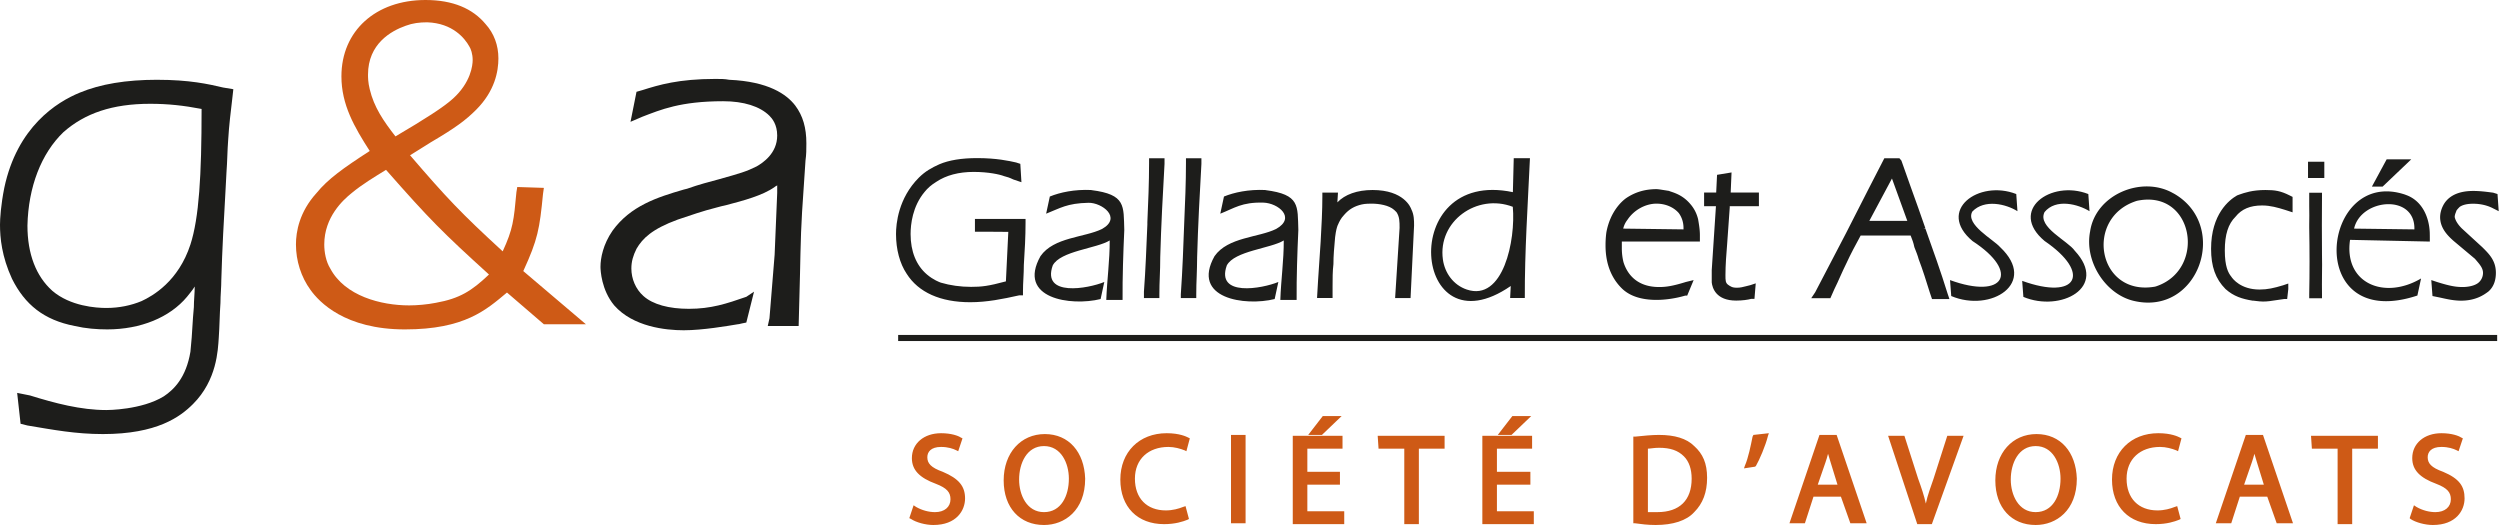 <svg id="Calque_1" data-name="Calque 1" xmlns="http://www.w3.org/2000/svg" viewBox="0 0 291.43 61.2"><defs><style>.cls-2,.cls-3{fill:#1d1d1b;stroke-width:0}.cls-3{fill:#ce5a16}</style></defs><path class="cls-3" d="M109.9 55c-1.4-.5-1.8-1-1.8-1.7 0-.6.4-1.2 1.6-1.2.8 0 1.4.2 1.8.4l.2.1.5-1.5-.2-.1c-.3-.2-1.1-.5-2.3-.5-2 0-3.4 1.2-3.4 2.9 0 1.4.9 2.3 2.8 3 1.3.5 1.7 1 1.7 1.8 0 .9-.7 1.5-1.8 1.5-.7 0-1.5-.2-2.2-.6l-.3-.2-.5 1.5.2.1c.6.4 1.7.7 2.6.7 2.7 0 3.7-1.7 3.7-3.1s-.7-2.3-2.6-3.1Zm11.9-4.4c-2.8 0-4.8 2.2-4.8 5.4s1.9 5.2 4.7 5.2c2.4 0 4.8-1.7 4.8-5.4-.1-3.1-1.9-5.2-4.7-5.2Zm-.1 9.1c-2 0-2.9-2-2.9-3.8 0-1.9.9-3.9 2.9-3.9s2.9 2 2.9 3.8c0 2-.9 3.9-2.9 3.9Zm14.5-7.6c.7 0 1.4.2 1.9.4l.2.1.4-1.5-.2-.1c-.2-.1-1-.5-2.5-.5-3.2 0-5.4 2.2-5.4 5.4s2 5.2 5.1 5.2c1.3 0 2.2-.3 2.7-.5l.2-.1-.4-1.5-.3.1c-.5.2-1.2.4-2 .4-2.2 0-3.6-1.4-3.6-3.7s1.6-3.7 3.9-3.7Zm9-1.4h-1.7V61h1.7V50.7Zm7.2 5.8h3.8V55h-3.8v-2.7h4.1v-1.5h-5.8v10.3h6v-1.5h-4.3v-3.1Zm4-8h-2.2l-1.7 2.2h1.6l2.3-2.2Zm4.3 3.8h3v8.8h1.7v-8.8h3v-1.5h-7.8l.1 1.5Zm13.8 4.2h3.9V55h-3.9v-2.7h4.1v-1.5h-5.8v10.3h6v-1.5h-4.3v-3.1Zm4-8h-2.2l-1.7 2.2h1.6l2.3-2.2Zm14.9 2.2c-.9 0-1.8.1-2.8.2h-.2V61h.2c.7.1 1.5.2 2.4.2 2 0 3.6-.5 4.5-1.5 1-1 1.5-2.3 1.5-4s-.5-2.8-1.5-3.7c-.9-.9-2.3-1.3-4.1-1.3Zm-.2 9h-1.1v-7.4c.3 0 .7-.1 1.3-.1 1.3 0 2.2.3 2.9 1 .6.6.9 1.5.9 2.6 0 2.5-1.4 3.9-4 3.9Zm11.1-8.8c-.2 1-.5 2.5-.9 3.4l-.1.3 1.3-.2.1-.1c.4-.7 1.1-2.3 1.4-3.5l.1-.3-1.8.2-.1.2Zm7.8-.2L208.6 61h1.8l1-3.1h3.2l1.1 3.1h1.9l-3.5-10.3h-2Zm2.1 5.8h-2.3l.9-2.6c.1-.3.2-.6.3-1 .1.3.2.7.3 1l.8 2.6Zm11.2-.7c-.3.9-.7 1.9-.9 2.9-.2-.9-.5-1.8-.9-2.9l-1.6-5h-1.9l3.4 10.3h1.7l3.7-10.3H227l-1.6 5Zm12-5.2c-2.8 0-4.8 2.2-4.8 5.4s1.9 5.2 4.7 5.2c2.4 0 4.8-1.7 4.8-5.4-.1-3.1-1.9-5.2-4.7-5.2Zm-.1 9.1c-2 0-2.9-2-2.9-3.8 0-1.9.9-3.9 2.9-3.9s2.9 2 2.9 3.8c0 2-.9 3.9-2.9 3.9Zm14.5-7.6c.7 0 1.4.2 1.9.4l.2.1.4-1.5-.2-.1c-.2-.1-1-.5-2.5-.5-3.2 0-5.4 2.2-5.4 5.4s2 5.2 5.1 5.2c1.3 0 2.2-.3 2.7-.5l.2-.1-.4-1.5-.3.1c-.5.2-1.2.4-2 .4-2.2 0-3.6-1.4-3.6-3.7s1.6-3.7 3.9-3.7Zm10-1.4L258.3 61h1.8l1-3.1h3.2l1.1 3.1h1.9l-3.5-10.3h-2Zm2.1 5.8h-2.3l.9-2.6c.1-.3.2-.6.3-1 .1.3.2.7.3 1l.8 2.6Zm5.6-4.2h3v8.8h1.7v-8.8h3v-1.5h-7.8l.1 1.5Zm15.3 2.7c-1.4-.5-1.8-1-1.8-1.7 0-.6.4-1.2 1.6-1.2.8 0 1.4.2 1.8.4l.2.1.5-1.5-.2-.1c-.3-.2-1.1-.5-2.3-.5-2 0-3.4 1.2-3.4 2.9 0 1.4.9 2.3 2.8 3 1.3.5 1.7 1 1.7 1.8 0 .9-.7 1.5-1.8 1.5-.7 0-1.5-.2-2.2-.6l-.3-.2-.5 1.5.1.1c.6.4 1.7.7 2.6.7 2.7 0 3.7-1.7 3.7-3.1s-.6-2.3-2.5-3.1Z"/><path class="cls-2" d="M18.3 9.3c-3.6 0-6.6.5-9 1.5-2.7 1.1-7.3 4-8.8 11.1-.4 2-.5 3.6-.5 4.3 0 1.5.2 3.7 1.4 6.3 1.5 3 3.7 4.8 7.3 5.5 1.3.3 2.6.4 3.8.4 3.9 0 7.3-1.4 9.3-3.8.3-.4.6-.7.9-1.2 0 .8-.1 1.6-.1 2.4l-.1 1.2c-.1 1.9-.2 3-.3 4-.5 3-1.9 4.4-3.1 5.2-2.6 1.6-6.6 1.6-6.7 1.6-3 0-6-.8-8.9-1.7L2 45.8l.4 3.6.8.2c3 .5 5.6 1 8.8 1 6.3 0 9-2 10.5-3.5 2.8-2.8 2.9-6.3 3-7.7s.1-2.7.2-4.1c0-.9.1-1.8.1-2.7.1-3.5.3-7.1.5-10.6l.1-1.9c.1-1.3.1-2.5.2-3.8.1-1.7.3-3.3.5-5l.1-.9-1.2-.2c-1.7-.4-3.9-.9-7.7-.9ZM7.4 15.4c2.5-2.2 5.7-3.3 10.1-3.3 2.1 0 3.9.2 6 .6 0 7.8-.3 12.7-1.3 15.8-1.4 4.3-4.4 6-5.7 6.6-1.2.5-2.6.8-4.1.8-1.2 0-4.2-.2-6.3-2-1.9-1.7-2.9-4.3-2.9-7.6.1-4.5 1.6-8.4 4.2-10.9Z"/><path class="cls-3" d="m63.3 22.6.1-.7-3.1-.1-.1.6c-.3 3.3-.4 4.3-1.6 6.9-4.9-4.5-6.5-6.2-10.8-11.2l2.4-1.5c2.9-1.7 4.1-2.6 5.3-3.8 2.2-2.2 2.6-4.5 2.6-6s-.5-2.9-1.5-4C55.1 1 52.8 0 49.6 0c-5.8 0-9.8 3.6-9.8 8.9 0 3.3 1.5 5.9 3.3 8.7-3.1 2-4.9 3.3-6.2 4.9-2 2.2-2.4 4.5-2.4 6 0 1.9.6 3.8 1.7 5.3 1 1.4 4 4.6 11 4.6s9.5-2.3 11.9-4.3l4.3 3.7h4.9L61 31.6c1.7-3.7 1.9-4.9 2.3-9ZM41 22.5c1.2-1 2.7-1.9 4-2.7 5.1 5.8 6.6 7.3 12 12.2-2 1.9-3.4 2.8-6.2 3.3-1 .2-2.2.3-3.1.3-3.3 0-7.5-1.1-9.2-4.3-.5-.8-.7-1.9-.7-2.8 0-3.2 2.2-5.2 3.2-6ZM54.7 5.4c.2.3.4.9.4 1.6 0 .6-.2 2.6-2.3 4.5-1.1 1-3.3 2.4-6.7 4.4-1.4-1.8-2.5-3.4-3-5.5-.2-.8-.2-1.4-.2-1.7 0-3.6 2.7-5.1 4.4-5.7.8-.3 1.6-.4 2.5-.4 3 .1 4.4 1.9 4.9 2.8Z"/><path class="cls-2" d="M92.7 12.3c-1-1.3-3.1-2.8-7.7-3-.5-.1-1-.1-1.6-.1-4.3 0-6.6.7-8.5 1.3l-.7.2-.7 3.5 1.4-.6c2.1-.8 4.4-1.8 9.4-1.8 2.4 0 4.3.6 5.4 1.7.3.3.9 1 .9 2.3 0 2.1-1.7 3.2-2.4 3.6-1.2.6-1.9.8-4.4 1.5-1.1.3-2.3.6-3.7 1.1l-.4.1c-3.1.9-6.2 1.9-8.3 4.8-1.1 1.6-1.4 3.2-1.4 4.2 0 .4.1 2.7 1.6 4.5 2.2 2.5 6 2.9 8.1 2.9 2.2 0 5.1-.5 6.3-.7.2 0 .4-.1.5-.1l.5-.1.9-3.6-.9.6c-2.3.8-4.1 1.4-6.7 1.4-2.3 0-4.2-.5-5.3-1.5-.9-.8-1.4-2-1.4-3.2 0-.8.2-1.5.6-2.3.7-1.2 1.8-2.3 4.8-3.4 1.5-.5 2.9-1 4.5-1.4.3-.1.8-.2 1.2-.3 1.9-.5 4.2-1.1 5.6-2.1.1-.1.2-.1.3-.2v.9l-.3 7.2c-.2 2.4-.4 4.8-.6 7.4l-.2.9h3.6l.1-3.8c.1-3.1.1-6.3.3-9.5l.4-6c.1-.7.1-1.3.1-2 0-1.8-.4-3.2-1.3-4.4Z"/><path d="M104.7 39.4h186.4" style="fill:none;stroke:#1d1d1b;stroke-miterlimit:10;stroke-width:.71px"/><path class="cls-2" d="M113.65 27.01s2.55 0 3.89.02l-.28 5.77c-2.04.55-2.82.64-4.06.64s-2.44-.17-3.52-.49c-.14-.05-.87-.31-1.62-.95-1.25-1.06-1.91-2.69-1.91-4.71 0-1.11.21-3.23 1.65-4.94.34-.43.8-.82 1.34-1.15 1.15-.77 2.62-1.16 4.36-1.16s3.06.3 3.54.49c.36.09.65.18 1.08.39l.95.32-.13-2.14-.49-.16c-.85-.19-2.28-.51-4.55-.51-1.8 0-3.28.24-4.4.72-.89.4-1.63.81-2.38 1.55-2.41 2.41-2.67 5.4-2.67 6.58 0 1.79.44 3.44 1.24 4.63 1.37 2.17 3.93 3.32 7.41 3.32 1.96 0 3.77-.37 5.7-.8h.45v-.45c0-.5.02-1.02.05-1.54.03-.53.05-1.06.05-1.55.11-1.69.2-3.33.2-4.92v-.45h-5.9v1.46Zm13.56-4.86c-1.97-.09-3.65.28-4.83.76l-.43 2c1.64-.64 2.42-1.22 4.94-1.27 1.56-.03 3.93 1.73 1.58 3.05-2.05 1.01-5.63.94-7.18 3.17-2.77 4.95 3.55 5.86 7.01 5l.43-1.99c-1.88.78-7.32 1.77-6.01-1.93.89-1.69 5.12-1.97 6.64-2.91.01 2.33-.31 4.55-.4 6.93h1.9c-.02-2.63.08-5.51.2-8.15-.1-2.8.22-4.14-3.84-4.65Zm2.39 5.35Zm4.35-8.5c0 2.29-.1 4.63-.2 6.89v.27c-.11 2.61-.21 5.31-.4 7.84v.75h1.8v-.45c0-.7.02-1.39.05-2.09.03-.7.05-1.41.05-2.11v-.09c.1-3.7.31-7.58.5-10.91v-.65h-1.8V19Zm4.3 0c0 2.29-.1 4.63-.2 6.89-.1 2.74-.2 5.58-.4 8.41v.45h1.8v-.45c0-.7.02-1.39.05-2.09.02-.7.05-1.41.05-2.11v-.09c.1-3.67.31-7.57.5-10.91v-.65h-1.8V19Zm9.26 3.15c-1.97-.09-3.65.28-4.83.76l-.43 2c1.64-.64 2.5-1.36 5.02-1.29 1.74.05 3.84 1.76 1.49 3.07-2.05 1.01-5.62.94-7.18 3.17-2.77 4.95 3.55 5.86 7.01 5l.43-1.99c-1.88.78-7.32 1.77-6.01-1.93.9-1.7 5.12-1.97 6.64-2.91.01 2.33-.32 4.55-.4 6.93h1.9c-.02-2.63.08-5.51.2-8.15-.1-2.81.22-4.14-3.84-4.65Zm2.39 5.35Zm10.1-5.35c-1.79 0-3.23.52-4.1 1.44l.07-1.14h-1.82v.45c0 1.68-.1 3.48-.2 5.28l-.3 4.5-.12 2.06h1.81v-1.35c0-.88 0-1.78.1-2.6 0-1.01.09-1.95.18-2.95l.02-.22c.1-.78.19-1.06.28-1.32.02-.04.04-.09.07-.15.11-.26.31-.7.7-1.1.56-.65 1.19-1.02 2.07-1.22.37-.09.95-.09 1.14-.09.87 0 2.02.19 2.62.73l.27.26c.36.54.36 1.09.36 1.85l-.52 8.17h1.8l.41-8.45c0-.62 0-1.26-.31-1.88-.08-.23-.86-2.27-4.54-2.27Z"/><path class="cls-2" d="M176.36 22.4c-13.58-2.85-11.73 18.86-.25 10.94l-.07 1.4h1.71c-.02-5.41.35-10.9.6-16.3h-1.89l-.1 3.95Zm-.01 1.71c.35 3.87-1.11 11.09-5.37 9.64-1.54-.52-2.56-1.91-2.78-3.51-.61-4.43 3.96-7.74 8.16-6.13Zm25.51-4.01-1.7.28-.1 2.06h-1.41v1.6h1.38l-.49 7.45v1.43c.07.64.49 2.12 2.85 2.12.72 0 1.4-.1 1.74-.2h.39l.15-1.81-.63.21c-.16.03-.32.07-.48.12-.34.09-.69.18-1.07.18-.09 0-.36 0-.59-.08-.17-.08-.36-.18-.46-.27-.29-.22-.3-.49-.3-1.1 0-1.19.1-2.47.2-3.68l.3-4.22v-.15h3.4v-1.6h-3.29l.1-2.35Zm22.6 6.57-.25.03.24-.08c-.53-1.54-1.11-3.16-1.77-4.99l-1.03-2.91-.23-.27h-1.76l-1.77 3.44c-.45.9-.9 1.77-1.35 2.65-.45.88-.9 1.75-1.35 2.65l-3.59 6.88-.46.69h2.23l.46-1.04c.25-.5.48-1.01.7-1.51.22-.5.45-.99.7-1.5.5-1.09 1.09-2.19 1.67-3.25h5.83c.17.43.34.87.42 1.3l.02.07c.19.48.39.97.49 1.37.49 1.28.89 2.58 1.3 3.89l.26.77h2.03l-.21-.62c-.8-2.59-1.71-5.11-2.58-7.56Zm-2.12-.92h-4.43l2.64-4.94 1.79 4.94Zm7.58-1.09c1.42-1.49 3.94-.87 5.26-.04l-.14-2c-4.39-1.72-9.34 1.92-5.1 5.48 5.61 3.65 3.69 6.86-2.62 4.55l.14 1.86c4.64 1.96 10.14-1.52 5.7-5.7-.8-.91-4.09-2.65-3.24-4.15Zm8.4.08c1.34-1.65 3.94-.93 5.26-.12l-.14-2c-4.38-1.72-9.34 1.92-5.1 5.47 5.5 3.75 3.82 6.98-2.61 4.65l.14 1.87c4.33 1.82 9.96-1.12 5.99-5.38-.8-1.16-4.38-2.76-3.53-4.49Zm25.78-2.59c-1.54 0-2.45.32-3.05.53l-.27.1c-.91.52-3.03 2.17-3.03 6.22 0 2.08.52 3.52 1.68 4.69.96.86 1.95 1.16 3.17 1.36h.1c.08 0 .2.02.34.04.23.03.51.06.76.06.53 0 .9-.06 1.61-.17.25-.04.55-.08.89-.13h.32l.13-1.15v-.65l-.62.21c-1.06.32-1.81.49-2.73.49-2.19 0-3.13-1.24-3.3-1.51-.35-.43-.75-1.17-.75-3.04s.4-3.1 1.25-3.94c.71-.89 1.7-1.31 3.1-1.31.98 0 1.81.25 2.69.52l.86.28v-1.8l-.34-.17c-1.07-.54-1.73-.63-2.81-.63Zm4.95-3.3h1.9v1.9h-1.9zm.14 5.17c0 .69.03 1.47 0 2.19v.31c.05 2.71.05 5.33 0 7.8v.45h1.49v-.45c0-.75-.02-1.52 0-2.29.03-.78 0-1.56 0-2.3-.02-2.35-.02-4.62 0-6.81v-.45h-1.49v.45m11.9-4.35h-2.87l-1.72 3.18h1.25l3.34-3.18z"/><path class="cls-2" d="M280.41 22.7c-9.87-3.36-12 16.19 1.39 11.75l.43-1.99c-4.29 2.54-9.02.56-8.28-4.5l9.3.2c0-.35 0-.72-.01-1.08-.09-1.93-.99-3.75-2.82-4.37Zm-5.99 3.95c.79-3.52 7.15-4.1 7.03.09l-7.03-.09Zm-77.33-2.81c-.8-.98-1.71-1.3-2.24-1.48-.1-.03-.18-.06-.31-.11-.27-.04-.5-.08-.71-.11-.35-.06-.59-.09-.73-.09-1.33 0-2.49.34-3.54 1.05-.42.3-1.83 1.47-2.3 3.97-.1.72-.1 1.33-.1 1.54 0 2.06.63 3.74 1.87 4.98.91.91 2.28 1.37 4.08 1.37 1.05 0 2.26-.18 3.34-.5h.23l.75-1.81-.9.22c-1.58.49-2.34.59-3.12.59-2.86 0-3.83-1.83-4.16-2.91a6.76 6.76 0 0 1-.19-1.54v-.85h9.1v-.75c0-.61-.1-1.23-.21-1.86-.16-.65-.44-1.21-.85-1.7Zm-7.87 2.81c.08-.32.21-.66.49-1.02.76-1.15 2.1-1.89 3.39-1.89 1.05 0 2 .41 2.6 1.1.37.51.55 1.1.55 1.75v.15l-7.03-.09Zm97.75-.03c-.46-.46-.74-.92-.82-1.32 0-.22.08-.41.13-.54.03-.07.05-.12.06-.18.09-.16.26-.33.4-.47.36-.24.88-.36 1.56-.36 1.08 0 1.83.3 2.19.47l.79.4-.14-2-.51-.16-.23-.03c-.7-.09-1.36-.17-2.1-.17-2.19 0-3.13.94-3.52 1.74-.21.42-.33.89-.33 1.31 0 1.23.8 2.1 1.59 2.79l2.47 2.07.17.2c.42.49.77.91.77 1.44 0 .47-.22.92-.6 1.2-.6.43-1.57.45-1.75.45-.76 0-1.43-.09-3.02-.59l-.66-.22.14 1.86.93.19c.8.18 1.56.35 2.41.35 1.75 0 2.71-.72 3.17-1.06.59-.51.88-1.25.88-2.19 0-1.4-.76-2.17-1.58-2.98l-2.4-2.2Zm-33.63-4.09c-3.63-2.09-9.05.12-9.69 4.44-.69 3.51 1.8 7.33 5.07 8.1 7.55 1.8 11.2-8.66 4.79-12.45l-.16-.09Zm-2.15 10.89c-6.69 1.15-8.27-8.09-2.08-10.01 6.61-1.4 8.16 7.96 2.26 9.96l-.17.05Z"/></svg>